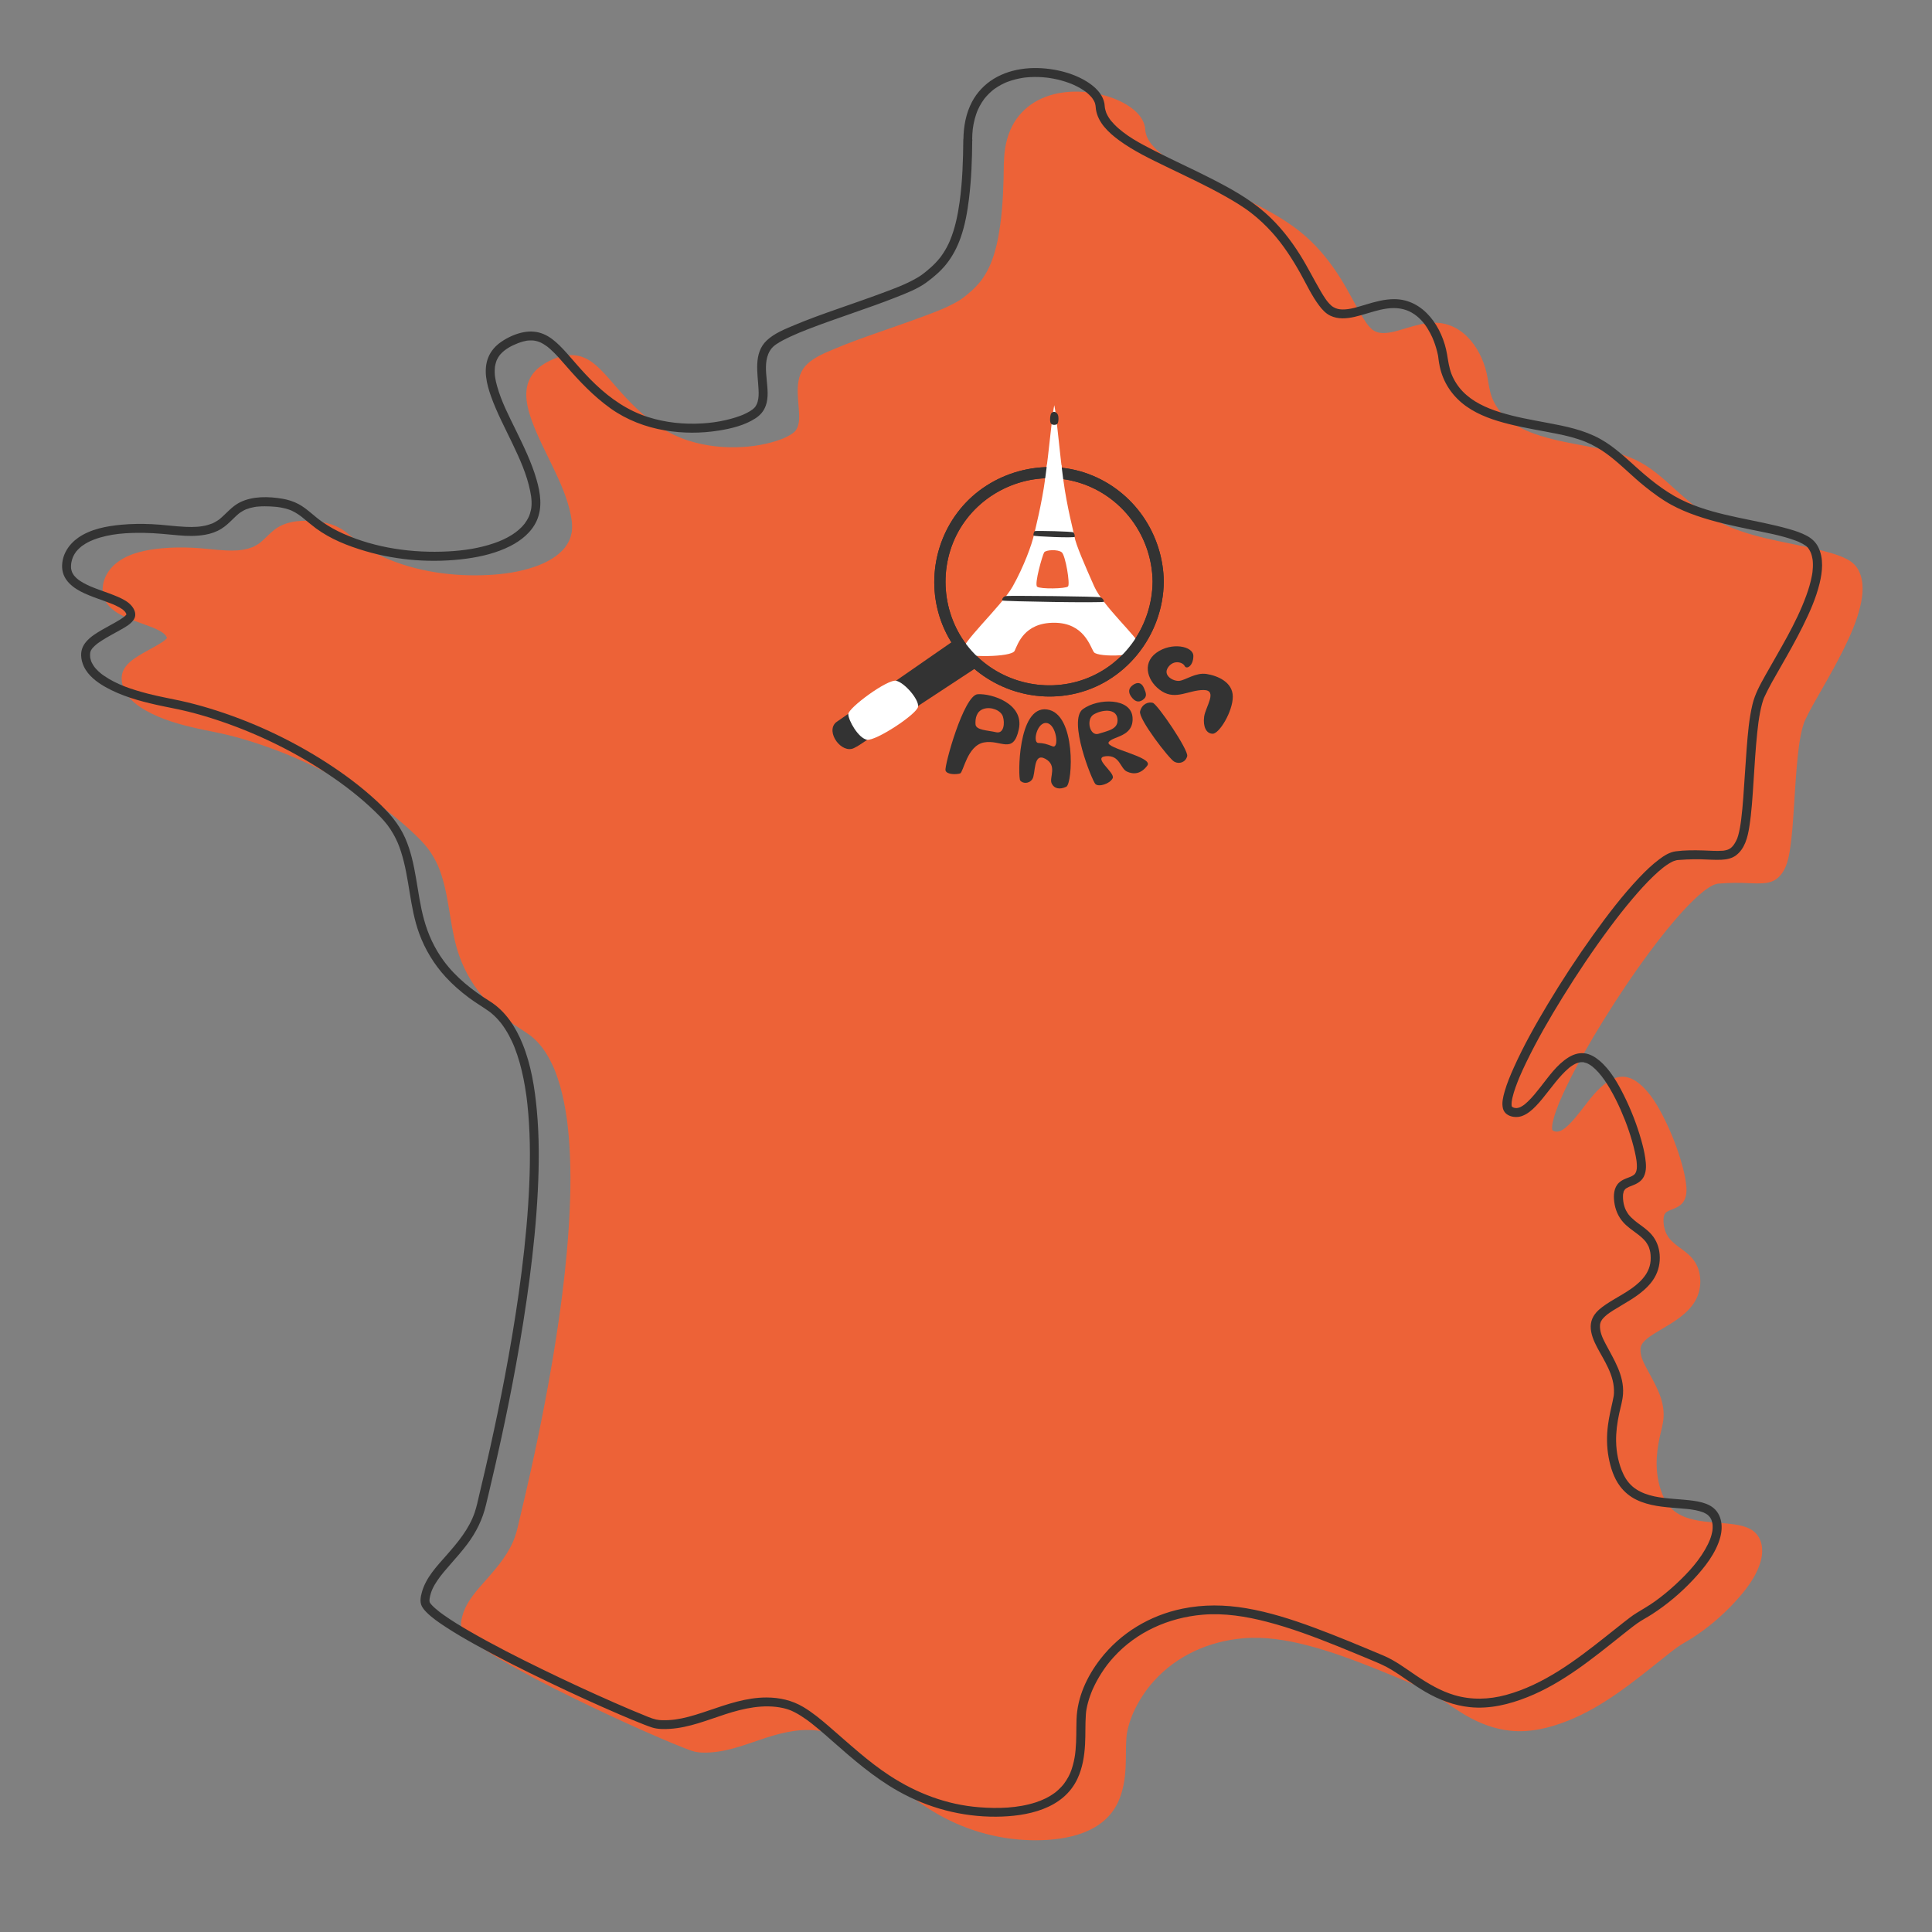 <?xml version="1.0" encoding="UTF-8"?> <svg xmlns="http://www.w3.org/2000/svg" viewBox="0 0 1080 1080"><rect x="0" y="0" width="1080" height="1080" fill="#808080" stroke="none"/><defs><style> .cls-1 { fill: #ed6237; } .cls-2 { fill: #fff; } .cls-3 { fill: #333; } </style></defs><g id="France"><g><g><path class="cls-1" d="M563.6,91.26c.43-54.64,72.83-39.14,74-18.73,1.18,20.41,45.67,32.02,78.79,52.73,33.13,20.71,39.05,54.61,50,61.6s27.99-8.65,43.74-2.44c15.75,6.21,18.97,27.8,18.97,27.8,3.27,34.21,39.5,35.62,68.01,41.79,28.51,6.16,31.7,20.16,56.88,36.71,25.18,16.54,69.32,16.24,80.61,26.41,16.14,17.59-21.49,68.75-28.27,85.25-6.78,16.51-4.87,69.2-10.6,81.28s-12.24,5.76-35.74,7.87c-23.5,2.11-106.58,134.33-93.59,142.5,12.99,8.16,25.28-29.95,40.84-29.56,15.56.39,32.44,45.77,32.92,60.06s-15.04,4.13-12.59,20.92c2.45,16.79,21.94,13.18,20.22,33.42-2.45,19.14-31.19,22.73-33.18,33.98s13.72,22.74,12.73,39.59c-.43,7.29-8.65,25.12.23,45.45,10.95,24.95,48.91,8.43,54.3,24.6,5.39,16.17-23.45,43.8-42.28,54.05-9.23,5.02-40.17,35.17-67.61,44.36-39.71,14.83-58.22-11.88-76.77-19.85-33.52-13.84-69.32-29.91-99.29-27.78-47.63,3.53-66.95,39.91-68.74,56.98-1.8,17.07,6.52,50.84-38.41,55.6-72.22,6.05-100.14-53.72-127.24-60.07-27.1-6.35-49.48,14.79-72.77,11.04-13.26-3.63-128.55-55.66-128.6-68.34.51-17.67,25.67-28.6,31.41-53.37,5.74-24.77,61.6-244.32,3.61-280.03-57.99-35.71-29-77.07-58.15-106.92s-78.64-54.17-119.14-61.84c-40.5-7.67-48.57-19.77-47.32-28.68s26.23-15.62,25.16-21.24c-2.12-11.09-36.65-10.22-35.93-26.95s23.33-23.86,60.34-19.69c37.01,4.16,23.95-16.42,51.27-16s17.42,13.71,55.98,25.09c38.56,11.39,97.96,5.37,94.71-26.92-3.25-32.29-42.95-71.48-16.3-86.56s28.62,11.99,59.42,34.01c30.8,22.03,74.73,11.8,81.47,2.82,6.74-8.98-3.4-25.17,5.42-36.01s72.62-26.37,87.27-37.39c14.65-11.03,23.77-22.89,24.2-77.53Z"></path><path class="cls-1" d="M566.1,91.26c.04-4.23.39-7.68,1.47-11.71.23-.86.49-1.7.77-2.54.13-.37.26-.74.4-1.1.08-.22.17-.43.25-.65.06-.14.11-.28.17-.43-.1.25-.1.24.02-.03.65-1.47,1.4-2.9,2.26-4.27.41-.66.85-1.29,1.31-1.92.05-.07.47-.62.11-.16.08-.11.17-.22.26-.32.28-.34.56-.69.86-1.02,1-1.13,2.08-2.19,3.24-3.17.25-.21.51-.42.77-.63-.46.36.45-.34.6-.44.59-.42,1.19-.82,1.81-1.21,1.28-.8,2.62-1.5,4-2.13.15-.07.3-.13.45-.2.37-.16-.56.22.04-.02.37-.15.73-.3,1.1-.43.68-.26,1.37-.49,2.06-.71,1.46-.46,2.94-.83,4.44-1.13.66-.13,1.31-.24,1.97-.35.2-.03.4-.06.6-.09-.65.09.02,0,.13-.02.4-.05.8-.09,1.2-.13,1.5-.15,3.01-.23,4.53-.24s3.02.03,4.52.14c.73.05,1.46.12,2.19.2.33.04.66.08.99.12.67.08-.55-.08.12.02.2.03.39.06.59.09,2.87.43,5.7,1.07,8.47,1.94,1.34.42,2.67.89,3.98,1.42.11.04.22.09.33.14.57.23-.5-.22.06.03.27.12.54.24.8.36.63.29,1.25.59,1.86.9,1.1.56,2.17,1.18,3.2,1.85.46.3.91.61,1.35.93.12.09.24.18.37.27.44.32-.45-.36-.03-.02.23.19.46.37.69.56.78.67,1.53,1.38,2.21,2.15.18.2.33.41.51.61.16.18-.33-.48.08.11.29.41.57.82.82,1.26.22.38.39.79.6,1.18-.25-.49-.12-.32,0,.06.07.22.15.44.21.66.12.4.17.81.26,1.22-.2-.87-.03-.25-.02,0,.04.61.11,1.21.19,1.81,1.08,7.5,7.1,13.1,12.9,17.36,8.18,6.01,17.5,10.45,26.61,14.86,10.76,5.21,21.62,10.24,32.06,16.08,5.23,2.92,10.42,5.99,15.17,9.66,4.25,3.28,8.17,6.99,11.76,10.97,6.23,6.93,11.28,14.77,15.82,22.88,3.36,6,6.29,12.42,10.44,17.93,1.71,2.27,3.68,4.46,6.29,5.7,4.32,2.06,9.09,1.66,13.63.63,9.47-2.15,19.4-7.26,29.16-3.62,3.96,1.48,7.29,4.33,9.89,7.72,1.03,1.35,2.26,3.33,3.16,5.05.4.77.78,1.54,1.14,2.33.4.89.55,1.24.95,2.32.92,2.45,1.67,4.98,2.2,7.55.08.4.17.81.22,1.21-.13-.87,0,.25.02.36.05.45.11.89.17,1.33.07.55.15,1.09.25,1.63.21,1.25.48,2.49.8,3.71,2.26,8.46,7.41,15.52,14.54,20.54s15.45,7.74,23.71,9.82c8.84,2.22,17.86,3.62,26.79,5.42,5.39,1.08,10.72,2.37,15.83,4.43,4.3,1.74,8.34,4.09,12.08,6.82,7.49,5.47,14.16,12.58,21.54,18.44,4.57,3.63,9.33,7.16,14.46,9.97,4.52,2.48,9.32,4.47,14.19,6.16,9.84,3.42,20.05,5.6,30.23,7.71,8.35,1.73,16.94,3.18,24.96,6.14.42.16.85.32,1.27.49-.01,0,.65.27.31.12s.3.13.29.13c.74.33,1.46.68,2.17,1.07.59.33,1.17.68,1.72,1.06.09.07.19.14.28.2.49.34-.42-.35.03.02.27.23.52.44.75.71.12.14.24.29.36.43-.4-.5,0,0,.06.09.17.26.35.51.51.77s.31.53.46.8c.11.2.61,1.34.38.75.53,1.32.87,2.69,1.09,4.09-.1-.66.05.46.06.64.03.38.06.76.07,1.14.04.86.03,1.72-.01,2.58-.04.75-.1,1.5-.18,2.24-.03.23-.05.46-.08.69.08-.56-.03.21-.04.26-.08.47-.15.94-.24,1.41-.71,3.84-1.86,7.6-3.2,11.26-5.67,15.56-14.81,30.1-22.96,44.68-2.88,5.14-5.7,10.28-7.07,16.05-1.91,8.03-2.58,16.39-3.23,24.61-.72,9.18-1.2,18.39-1.9,27.57-.31,4.05-.66,8.11-1.17,12.14-.03.24-.06.48-.09.72-.1.78.07-.5-.04.27-.05.38-.11.76-.16,1.14-.13.86-.27,1.71-.43,2.57-.25,1.35-.53,2.7-.9,4.02-.16.55-.32,1.1-.52,1.64-.08.22-.17.44-.25.66.31-.84-.18.35-.28.56-.35.7-.73,1.39-1.16,2.05-.1.16-.79,1.11-.41.62-.23.29-.46.56-.71.83-.2.21-.41.4-.62.6-.12.11-.25.22-.38.32.53-.44.11-.08-.02,0-.23.14-.44.29-.68.42-.22.12-1.06.48-.4.23-.56.22-1.13.39-1.71.52-.31.07-.62.12-.93.17-.38.06.65-.06.04,0-.25.02-.49.05-.74.07-3.59.28-7.24-.07-10.83-.16-5.1-.14-10.34-.18-15.4.5-3.38.45-6.45,2.4-9.12,4.41-4.05,3.03-7.7,6.54-11.17,10.2-9.41,9.92-17.75,20.88-25.72,31.98-9.07,12.63-17.59,25.66-25.58,38.99-6.84,11.43-13.42,23.1-18.87,35.26-1.97,4.4-3.86,8.88-5.18,13.52-.83,2.94-1.68,6.35-.91,9.39,1.13,4.45,6.83,5.6,10.66,4.21,3.05-1.11,5.59-3.31,7.81-5.62,2.58-2.68,4.86-5.63,7.15-8.55s4.77-6.14,7.42-8.98c1.19-1.28,2.43-2.51,3.77-3.63.17-.14.35-.29.52-.43.57-.46-.39.28.19-.15.29-.21.58-.42.88-.62.68-.46,1.4-.88,2.14-1.24.15-.07.3-.14.45-.21.36-.17-.56.2.04-.01.33-.12.66-.24,1-.34s.67-.17,1.01-.24c.13-.03.76-.09.08-.02.19-.02.37-.04.56-.05.36-.02.71-.01,1.07,0,.11,0,.21.03.32.03.55,0-.54-.17-.02,0,.64.21,1.3.32,1.94.56-.6-.23.17.08.37.18.27.14.54.28.81.44.33.19.65.4.97.61.14.1,1.06.78.62.43,1.3,1.02,2.48,2.18,3.58,3.41,2.45,2.73,4.49,5.78,6.49,9.19,2.25,3.82,4.22,7.81,6.01,11.86,3.25,7.36,6.07,15.37,7.88,23.37.34,1.51.65,3.04.88,4.58.03.19.05.37.08.56-.09-.69-.01-.08,0,.06.03.29.06.57.09.86.07.77.11,1.54.1,2.31,0,.45-.03.9-.08,1.35.04-.38-.13.65-.18.84s-.44,1.22-.18.66c-.15.34-.34.64-.53.96-.3.5.36-.39-.02.04-.11.12-.22.25-.34.37-.14.14-.82.68-.23.25-.53.38-1.09.68-1.67.97-.1.05-.2.09-.3.13-.52.24.53-.21,0,0-.25.1-.51.2-.76.3-.61.23-1.22.46-1.83.71-1.43.59-2.76,1.26-3.89,2.33-2.91,2.74-3.12,7.04-2.64,10.75.55,4.29,2.14,8.13,5.03,11.38,2.32,2.6,5.26,4.54,8.02,6.62.18.13.35.27.53.4-.36-.28-.05-.04.01.01.34.27.68.55,1.02.83.64.54,1.26,1.11,1.84,1.71.28.29.55.58.81.89.12.14.24.28.35.42.27.33-.33-.47.08.11.53.75.99,1.52,1.4,2.34.29.57.09.11.31.73.17.48.32.95.45,1.44.28,1.05.38,1.71.45,2.63.18,2.28.08,4.34-.55,6.51-1,3.45-3.06,6.29-5.79,8.88s-5.73,4.54-9.11,6.6c-3.13,1.9-6.36,3.67-9.4,5.72-2.66,1.79-5.37,3.85-7.03,6.66-4.37,7.39,1.34,16.27,4.92,22.69,2.34,4.2,4.6,8.47,5.76,13.16.59,2.38.84,4.8.73,7.25-.02.38-.05.75-.09,1.13s.1-.64,0-.02c-.03.2-.06.39-.09.59-.15.89-.34,1.76-.53,2.64-1,4.49-2.05,8.94-2.64,13.5-.78,6-.72,12.04.38,18,1.03,5.57,2.9,11.5,6.34,16.08,2.44,3.24,5.58,5.85,9.24,7.61,7.15,3.45,15.18,4.06,22.97,4.67,1.77.14,3.55.28,5.32.46.42.04.85.09,1.27.14.19.02.38.05.57.07.07,0,.82.11.23.03.86.12,1.73.26,2.58.43,1.44.28,2.85.67,4.23,1.17.65.24-.17-.11.42.18.32.16.64.31.96.49.25.14.5.29.75.45.14.09.28.2.42.29.45.31-.34-.3.03.03.47.41.9.84,1.3,1.32-.46-.55.19.3.29.47.18.3.34.61.49.93.26.53-.13-.37,0-.01.05.15.11.29.16.44.14.4.25.82.34,1.23.04.18.2,1.18.13.61.05.44.08.87.1,1.31.02.83-.02,1.67-.12,2.49.06-.47-.09.54-.13.74-.11.56-.24,1.12-.39,1.67-.53,1.97-1.12,3.41-1.94,5.1-4.24,8.67-11.04,16.05-18.06,22.54-3.65,3.38-7.49,6.56-11.53,9.46-3.33,2.39-6.83,4.39-10.31,6.52-2.55,1.56-4.91,3.45-7.27,5.29-3.37,2.62-6.68,5.31-10.03,7.96-16.81,13.33-34.71,26.9-55.74,32.61-9.51,2.58-19.33,2.88-28.7.13-7.73-2.26-14.71-6.39-21.51-10.96-5.95-3.99-11.76-8.45-18.41-11.23-12.82-5.36-25.64-10.77-38.68-15.59-12.35-4.56-24.99-8.63-37.99-10.83-11.89-2.01-23.79-2.18-35.63.26-18.16,3.73-34.6,13.58-45.94,28.3-7.44,9.66-12.8,21.21-13.21,33.53-.19,5.76,0,11.53-.55,17.28-.07.72-.15,1.44-.24,2.16s.08-.54-.02.16c-.03.21-.06.41-.09.62-.06.41-.13.82-.2,1.23-.27,1.51-.6,3-1.02,4.47-.93,3.29-1.77,5.32-3.63,8.26-.43.67-.88,1.33-1.36,1.96.29-.38-.32.39-.43.53-.33.4-.68.79-1.04,1.18-.52.56-1.07,1.1-1.63,1.61-.35.32-.7.63-1.07.93-.15.13-.31.25-.46.38-.42.34-.02.03-.36.28-3.32,2.45-6.89,4.15-10.68,5.38-10.15,3.29-21.21,3.56-31.77,2.73-18.01-1.42-34.77-7.81-49.81-17.6-12.31-8.02-22.9-18-34.17-27.7-4.48-3.86-9.09-7.69-14.19-10.72-6.29-3.74-13.2-5.31-20.53-5.33-11.23-.03-21.9,3.73-32.39,7.29-4.95,1.68-9.92,3.33-15.05,4.39-2.38.49-4.79.84-7.22.96-2.3.11-4.81.18-7.07-.31-2.95-.65-5.87-2.06-8.66-3.19-1.06-.43-2.12-.86-3.18-1.3-.57-.24-1.15-.48-1.72-.72-.33-.14-.65-.27-.98-.41-.12-.05-.44-.19.1.04-.22-.09-.45-.19-.67-.28-2.75-1.17-5.5-2.35-8.24-3.56-13.66-5.99-27.19-12.27-40.6-18.8s-27.28-13.55-40.45-21.18c-4.95-2.87-9.87-5.84-14.53-9.16-.47-.33-.93-.67-1.39-1.01-.2-.15-.4-.3-.6-.45-.12-.09-.23-.18-.35-.27-.35-.27.48.38-.06-.05-.75-.6-1.5-1.2-2.22-1.84-.63-.56-1.25-1.14-1.82-1.76-.22-.23-.42-.47-.63-.71-.42-.49.04.07.01.03-.08-.14-.19-.26-.28-.4-.15-.22-.28-.46-.41-.69-.02-.03-.16-.29-.14-.3.33-.31.22.8.16.36,0-.02-.04-.16-.06-.17-.06-.03-.06-.27-.09-.33-.13-.25-.04.59.05.35s.01-.64.03-.9c.01-.16.03-.33.04-.49.02-.16.03-.33.05-.49-.04.26-.03.24.01-.06.63-3.83,2.07-6.65,4.27-9.92s4.98-6.43,7.8-9.64c3.09-3.51,6.17-7.03,8.98-10.77,4.99-6.63,8.53-13.85,10.44-21.93.67-2.83,1.35-5.66,2.02-8.49,2.29-9.64,4.5-19.29,6.59-28.97,2.96-13.63,5.71-27.3,8.2-41.02,2.89-15.88,5.44-31.82,7.54-47.82s3.79-32.64,4.61-49.05c.76-15.1.85-30.3-.55-45.37-1.16-12.5-3.2-25.21-7.94-36.91-3.84-9.48-9.52-18.36-18.34-23.88-9.73-6.08-18.94-13.3-25.79-22.61-5.22-7.11-8.71-14.78-11.02-23.19-4.12-15.01-4.16-31.02-10.48-45.42-3.6-8.19-9.37-14.64-15.87-20.66-8.61-7.97-18.06-15.04-27.92-21.4-20.3-13.1-42.59-23.46-65.71-30.48-5.33-1.62-10.72-3.05-16.16-4.24-6.13-1.34-12.29-2.41-18.36-4-8.58-2.25-17.13-4.96-24.45-10.03-.28-.2-.56-.4-.84-.6-.16-.12-.32-.24-.48-.36.48.37-.03-.03-.11-.09-.52-.43-1.04-.87-1.54-1.33-.46-.43-.9-.87-1.32-1.33-.18-.2-.36-.4-.53-.6-.1-.12-.2-.24-.3-.36-.45-.53.17.25-.08-.1-.6-.84-1.15-1.7-1.6-2.63-.06-.12-.1-.24-.16-.35-.22-.42.19.49.08.19-.08-.22-.17-.43-.24-.64-.16-.45-.29-.92-.39-1.39-.04-.19-.08-.38-.11-.57-.13-.68,0,.18,0-.01,0-.44-.08-.89-.08-1.33,0-.4.03-.79.06-1.19.05-.76-.14.45,0-.04.09-.34.16-.68.27-1.01.19-.57-.26.48.03-.07.09-.16.17-.33.26-.49.16-.28.34-.54.53-.81.38-.54-.34.38.11-.13.14-.16.27-.32.41-.47.3-.32.61-.63.93-.93,1.3-1.21,2.3-1.91,3.98-2.99,3.33-2.15,6.87-3.95,10.32-5.91,2.67-1.52,5.86-3.19,7.57-5.85s.46-5.69-1.44-7.84-4.71-3.6-7.35-4.76c-3.34-1.46-6.8-2.63-10.22-3.88-1.67-.61-3.34-1.23-4.98-1.92.35.15-.53-.23-.71-.31-.43-.19-.85-.39-1.28-.59-.75-.36-1.5-.74-2.23-1.15s-1.39-.81-2.05-1.26c-.18-.12-.35-.24-.52-.37-.06-.05-.62-.47-.16-.11-.32-.25-.64-.51-.94-.79-.54-.49-1.04-1.01-1.5-1.56-.08-.09-.28-.38.03.05-.11-.15-.23-.31-.33-.47-.21-.32-.41-.64-.59-.98-.09-.17-.17-.34-.25-.51-.28-.58.17.5-.04-.11-.1-.3-.21-.61-.29-.92s-.15-.64-.21-.96c-.12-.66.03.54-.01-.14-.02-.28-.04-.55-.04-.83,0-.35,0-.7.03-1.05.01-.2.03-.4.05-.61,0-.02.08-.68.03-.27s.04-.24.04-.26c.04-.19.07-.39.11-.58.08-.38.17-.76.28-1.14.1-.34.2-.68.32-1.01.05-.15.11-.3.17-.45.23-.61-.23.48.04-.11.32-.7.67-1.37,1.09-2.02.17-.27.36-.53.54-.8.4-.58-.14.12.33-.42.52-.61,1.06-1.2,1.65-1.74.25-.23.51-.46.77-.68.16-.14.32-.27.49-.4-.45.36.11-.08.17-.13.66-.47,1.33-.92,2.03-1.34,1.63-.97,3.18-1.68,4.63-2.23,8.97-3.39,18.78-3.92,28.28-3.76,6.35.11,12.62.78,18.93,1.36,4.98.46,10.03.54,14.97-.32,3.18-.55,6.32-1.62,9.07-3.34,2.19-1.36,4.1-3.11,5.93-4.91.8-.8,1.6-1.6,2.44-2.36.42-.39.86-.76,1.3-1.13.12-.1.25-.2.37-.3-.51.4-.19.14-.06.05.29-.2.57-.41.87-.61.52-.35,1.06-.67,1.61-.96.26-.14.53-.27.8-.4.17-.08.33-.15.5-.23-.59.27,0,0,.1-.04,1.53-.58,3.11-1.01,4.72-1.28.77-.13,1.06-.17,2.11-.25,1.15-.1,2.31-.14,3.47-.14,2.27,0,4.55.1,6.81.34.89.1,1.19.13,2.23.32.89.16,1.78.35,2.65.58.72.19,1.44.41,2.15.66.3.11.6.22.9.34.6.23-.49-.22.09.04.17.07.34.15.5.23,1.22.57,2.38,1.24,3.5,1.99.52.35,1.03.72,1.53,1.1.53.4-.22-.19.31.24.27.22.55.44.82.66,2.4,1.95,4.74,3.96,7.22,5.8,8.2,6.05,17.84,9.84,27.54,12.71,18.17,5.36,37.97,6.78,56.73,4.24,8.38-1.14,16.77-3.17,24.35-7.01,6.13-3.11,11.93-7.76,14.8-14.16,3.33-7.42,2.08-15.49-.1-23.07-2.74-9.53-7.15-18.52-11.48-27.41-3.97-8.14-8.16-16.11-10.57-24.82-1.01-3.66-1.56-6.45-1.23-10.24.01-.14.03-.29.04-.43.07-.72-.09.52.02-.19.06-.35.12-.7.2-1.05.18-.82.43-1.63.73-2.42.25-.65-.22.46.08-.18.06-.13.12-.25.18-.38.19-.38.39-.75.61-1.12.55-.91.7-1.1,1.21-1.69,2.51-2.87,6.14-4.85,9.91-6.29.97-.37,1.97-.7,2.98-.96.47-.12.93-.23,1.41-.32.21-.04.41-.08.62-.11.31-.05.33-.05.07-.01.16-.02.32-.04.48-.05.81-.06,1.62-.1,2.43-.05.18,0,1.32.13.77.05.43.06.86.14,1.28.24.77.18,1.52.42,2.25.72-.48-.19.42.2.59.28.46.23.91.47,1.35.74.65.39,1.28.82,1.89,1.26.03.02.64.48.24.18.19.15.37.3.56.45.38.31.75.63,1.11.95,3.14,2.8,5.89,6.03,8.65,9.2,7.64,8.79,15.55,17.16,25.08,23.96,8.96,6.39,19.51,10.41,30.33,12.24,9.95,1.68,20.1,1.69,30.06.11,6.96-1.1,14.46-2.92,20.45-6.79,2.8-1.81,4.79-4.08,5.9-7.27,1.58-4.53.91-9.59.48-14.26s-.99-9.98.9-14.54c.61-1.47,1.5-2.89,2.67-3.99.15-.15.31-.29.47-.42.1-.08.73-.59.38-.32s.34-.25.45-.33c.25-.18.51-.36.77-.53,2.42-1.6,5.03-2.89,7.65-4.11,3.45-1.6,6.29-2.75,9.98-4.18,8.25-3.2,16.61-6.08,24.96-9s16.18-5.64,24.14-8.8c5.76-2.29,11.94-4.61,16.98-8.32,3.95-2.91,7.73-6.11,10.83-9.93,3.65-4.5,6.3-9.6,8.23-15.06,2.48-7.03,3.76-14.43,4.67-21.81,1.35-10.93,1.73-21.97,1.82-32.98.03-3.22-4.97-3.22-5,0-.1,11.58-.48,23.48-2.06,34.82-1.03,7.39-2.55,14.83-5.45,21.74.23-.56-.22.51-.3.67-.13.29-.27.59-.4.88-.32.68-.66,1.34-1.01,2.01-.61,1.14-1.27,2.26-1.98,3.34-.34.52-.69,1.03-1.05,1.53-.19.27-.39.53-.59.8-.08.11-.29.37.09-.12-.13.17-.27.34-.4.51-.74.91-1.51,1.8-2.32,2.65-1.63,1.71-3.39,3.29-5.22,4.77-.45.37-.91.73-1.37,1.09s.45-.35,0,0c-.13.1-.26.2-.38.29-.25.19-.49.38-.74.56-.95.69-1.95,1.31-2.97,1.89-6.26,3.57-12.25,5.74-19,8.26-8.39,3.13-16.87,6.02-25.32,9-7.97,2.8-15.95,5.63-23.74,8.91-5.35,2.25-11.36,4.59-15.65,8.64-7.61,7.17-5.02,18.39-4.59,27.56.11,2.33.1,4.5-.49,6.61-.29,1.06-.53,1.62-1.11,2.54-.1.16-.22.32-.32.48-.48.75.36-.29,0,0-.18.15-.33.38-.5.55-.19.19-.39.37-.59.55-.12.11-.81.63-.17.16-.52.39-1.05.75-1.6,1.09-1.2.73-2.45,1.35-3.73,1.92-.07.03-.72.3-.19.08-.2.08-.4.17-.61.25-.35.14-.7.27-1.05.4-.89.33-1.79.64-2.69.92-1.82.57-3.67,1.06-5.53,1.48-4.39.98-8.44,1.53-12.91,1.8-10.21.62-20.53-.44-30.29-3.54-11.26-3.58-20.86-10.2-29.37-18.29-3.94-3.74-7.6-7.76-11.16-11.85-2.9-3.32-5.73-6.72-8.87-9.81-2.59-2.54-5.47-4.92-8.83-6.37-3.6-1.55-7.39-1.85-11.23-1.14-4.42.81-8.95,2.88-12.64,5.42-3.18,2.19-5.72,5.04-7.19,8.63-2.88,7.02-.9,15.11,1.55,21.94,3.22,9,7.74,17.49,11.85,26.09s8.13,17.4,10.01,26.78c.42,2.09.68,3.7.76,5.8.03.83.02,1.66-.04,2.49-.03.37-.06.73-.11,1.1.07-.61-.02.11-.03.2-.04.25-.09.49-.13.74-.15.73-.33,1.45-.55,2.15-.13.4-.27.79-.41,1.18-.05.13-.1.26-.15.39.23-.56-.12.26-.17.35-.61,1.31-1.65,2.97-2.32,3.83-1.87,2.41-4.43,4.54-7.03,6.18-3.32,2.09-6.43,3.46-9.94,4.67-8.4,2.89-17.03,4.15-25.79,4.61-19.79,1.03-40.47-1.82-58.67-9.95-3.93-1.76-7.72-3.82-11.26-6.28-.65-.45-1.29-.92-1.93-1.4-.17-.13-.34-.26-.52-.39.45.35-.1-.08-.16-.13-.32-.25-.64-.51-.96-.76-1.11-.89-2.19-1.81-3.29-2.72-2.12-1.75-4.3-3.49-6.73-4.79-2.82-1.51-5.9-2.49-9.05-3.02-7.68-1.3-16.53-1.55-23.68,1.96-4.52,2.22-7.61,6.23-11.4,9.39-.12.1-.45.34.06-.04-.13.1-.26.2-.4.3-.23.16-.46.33-.69.48-.58.39-1.19.75-1.81,1.08-.27.14-.55.28-.83.42-.17.08-.35.16-.52.24-.6.27.5-.19-.13.05-.75.29-1.51.55-2.29.77-4.03,1.14-8.02,1.26-12.43,1.07-6.35-.27-12.64-1.24-18.99-1.51-5.62-.25-11.27-.21-16.88.31-8.27.77-17.22,2.4-24.17,7.25-5.44,3.8-9.28,9.79-9.01,16.61.29,7.33,6.44,11.77,12.56,14.54,3.43,1.55,6.98,2.8,10.52,4.07,1.64.59,3.28,1.19,4.9,1.84.21.08.41.17.62.25-.43-.18-.08-.03,0,0,.39.17.78.34,1.17.52.7.33,1.4.67,2.07,1.05.57.32,1.13.66,1.67,1.03.15.1.29.2.43.31-.54-.39-.07-.06.03.03.25.22.5.43.73.66.19.19.36.38.53.58.37.4-.31-.47-.02-.03.08.12.17.24.25.37.13.21.22.44.35.64.27.41-.13-.54-.03-.06.03.16.1.33.15.48.25.76.04-.43.02.11,0,.18.16-.62-.03-.02-.13.4.36-.47.06-.17-.07.07-.15.24-.2.33-.18.33.12-.14.15-.18-.13.15-.25.3-.39.44-.18.2-.38.38-.58.56-.13.12-.99.79-.47.4-.64.47-1.29.91-1.96,1.34-3.25,2.04-6.69,3.75-10.01,5.68s-6.65,3.94-9.1,6.81c-1.89,2.21-2.86,4.71-2.79,7.62.05,2.17.6,4.23,1.52,6.19,2.37,5.1,7.26,8.77,12.03,11.47,8.81,4.98,18.85,7.79,28.67,9.99,5.85,1.31,11.75,2.31,17.56,3.76s11.08,3.01,16.53,4.82c22.89,7.61,44.89,18.47,64.74,32.2,9.33,6.45,18.2,13.62,26.13,21.74,2.92,2.99,5.15,5.87,7.24,9.51,1.98,3.45,3.19,6.33,4.39,10.07,4.8,14.94,4.76,30.97,10.19,45.77,3.29,8.97,8.26,17.13,14.71,24.19,3.97,4.34,8.42,8.2,13.13,11.72,3.77,2.82,7.87,5.15,11.67,7.92.13.1.44.35-.09-.07.12.09.24.19.36.28.2.16.39.32.58.48.47.39.92.79,1.37,1.21.85.79,1.66,1.61,2.43,2.48.37.41.72.83,1.07,1.25.2.24.4.49.6.74.07.08.13.17.2.25-.46-.59,0,0,.09.13.73.98,1.42,1.99,2.08,3.02,1.39,2.19,2.62,4.49,3.71,6.85.25.54.49,1.09.73,1.63.05.11.29.69.03.07.07.17.14.34.21.5.14.34.28.68.41,1.02.53,1.34,1.02,2.69,1.47,4.05,1.95,5.81,3.32,11.81,4.34,17.85.27,1.59.52,3.19.74,4.79.03.22.06.44.09.67-.07-.51,0-.01.01.12.05.41.11.82.16,1.23.11.91.22,1.81.32,2.72.39,3.51.68,7.04.9,10.57.96,15.47.55,31.02-.48,46.48-.55,8.22-1.29,16.43-2.18,24.62s-1.92,16.35-3.05,24.28c-2.22,15.68-4.87,31.29-7.82,46.84-2.49,13.1-5.19,26.15-8.08,39.16-1.95,8.77-3.98,17.52-6.07,26.25-.83,3.47-1.53,7.02-2.69,10.4-3.12,9.07-9.32,16.51-15.56,23.61-5.42,6.16-11.65,12.62-13.89,20.75-.69,2.49-1.3,5.36-.13,7.79.62,1.3,1.62,2.44,2.63,3.47,3.14,3.19,6.97,5.77,10.7,8.22,5.26,3.46,10.72,6.63,16.22,9.7,13.6,7.59,27.56,14.55,41.61,21.28,13,6.23,26.1,12.25,39.35,17.94,4.6,1.97,9.21,3.93,13.87,5.73,1.39.54,2.8,1.07,4.22,1.54,3.22,1.06,6.91,1.03,10.26.81,10.71-.69,20.75-4.88,30.85-8.15s21.49-5.9,32.46-3.43c1.17.26,2.31.6,3.43,1.02.27.1.53.21.8.31.15.06.52.23-.09-.04.15.06.29.13.44.19.59.27,1.18.55,1.75.84,2.34,1.2,4.56,2.64,6.7,4.17.51.37,1.02.74,1.52,1.12.31.23.62.47.92.7.5.39-.28-.22.04.03.18.14.36.28.54.43,1.23.97,2.43,1.95,3.63,2.96,2.52,2.11,4.98,4.28,7.44,6.45,11.65,10.29,23.43,20.53,37.03,28.2,16.75,9.45,35.53,14.43,54.78,14.31,17.15-.11,37.54-4.16,45.51-21.33,2.78-5.98,3.83-12.5,4.2-19.04.32-5.58.04-11.18.45-16.75.04-.54.09-1.08.15-1.61.01-.12.03-.24.04-.36.05-.54-.1.62,0,.07.05-.3.09-.61.14-.91.22-1.26.5-2.51.83-3.74.35-1.32.76-2.62,1.22-3.9.24-.69.5-1.37.77-2.04.13-.32.26-.63.39-.95-.23.56.04-.09.07-.17.11-.26.23-.51.34-.77,1.4-3.1,3.04-6.08,4.88-8.94,2.14-3.31,4.05-5.81,6.67-8.7,12.74-14.11,30.71-22.12,49.69-23.76,12.15-1.05,24.32.92,36.05,3.96,13.23,3.43,26.07,8.24,38.75,13.33,6.51,2.61,12.97,5.31,19.45,8,3.93,1.63,7.73,3.22,11.37,5.44,6.46,3.93,12.45,8.59,18.99,12.38,7.7,4.47,16.02,7.65,24.92,8.56,11.05,1.14,21.99-1.57,32.19-5.63,19.82-7.9,36.69-21.83,53.21-34.98,1.5-1.19,3-2.38,4.51-3.56.62-.48-.37.28.24-.18.18-.14.36-.28.54-.42.29-.22.58-.44.87-.66.64-.48,1.28-.95,1.92-1.41,2.63-1.87,5.52-3.32,8.23-5.07,8.52-5.5,16.41-12.17,23.3-19.59,6.21-6.68,12.48-14.53,14.91-23.49,1.79-6.61.67-14.18-5.81-17.71-2.77-1.51-5.91-2.21-9.01-2.65-3.71-.53-7.45-.77-11.19-1.08-7.22-.59-14.85-1.38-20.99-5.38-3.01-1.96-5.41-4.76-7.1-8.29-2.73-5.7-4.01-12.19-4.13-18.48-.1-5.25.62-10.43,1.72-15.55.78-3.62,1.91-7.26,2.15-10.97.67-10.48-5.15-19.25-9.81-28.12-1.79-3.41-3.34-6.83-3.05-10.5.04-.5.02-.18,0-.06.03-.19.06-.38.1-.56.07-.3.17-.57.25-.87.04-.16.23-.52-.04.06.07-.15.14-.3.22-.45.16-.3.33-.59.52-.88.1-.15.2-.29.3-.43-.38.54-.03.04.05-.06.2-.23.4-.46.61-.69.54-.57,1.12-1.1,1.73-1.6.11-.09.21-.17.32-.26.54-.44-.41.3.16-.13.32-.24.64-.47.96-.7.71-.5,1.44-.98,2.18-1.45,1.59-1.01,3.21-1.96,4.83-2.92,3.38-1.99,6.75-4,9.87-6.39s6.26-5.36,8.36-8.93c2.31-3.91,3.28-8.39,2.92-12.91-.33-4.2-1.77-8-4.51-11.21-2.24-2.62-5.15-4.55-7.89-6.6-.13-.1-.94-.71-.55-.42-.32-.25-.64-.5-.95-.76-.66-.54-1.3-1.11-1.91-1.71s-1.15-1.19-1.66-1.85c.26.33-.32-.45-.42-.61-.31-.46-.59-.94-.85-1.43-.77-1.45-1.33-3.26-1.6-5.24-.14-1.03-.2-2.09-.16-3.14,0-.16.12-1.31.05-.84.08-.5.21-.98.35-1.47.2-.67-.15.12.2-.44.09-.14.58-.87.37-.61s.37-.35.47-.47.56-.44-.01-.02c.13-.09.25-.19.39-.27.51-.31,1.02-.57,1.55-.83s-.54.21,0,0c.1-.04.2-.08.3-.12.36-.14.71-.27,1.07-.41,2.8-1.06,5.51-2.38,6.91-5.2,1.61-3.26,1.29-6.99.78-10.47s-1.32-6.73-2.25-10.02c-2.41-8.5-5.65-16.83-9.59-24.75-3.47-6.97-7.64-14.4-13.67-19.51-2.47-2.09-5.27-3.79-8.53-4.17s-6.33.71-8.99,2.38c-6.38,4-10.88,10.57-15.45,16.38-2.24,2.84-4.5,5.71-7.12,8.21-.55.53-1.13,1.04-1.72,1.52-.1.08-.21.17-.31.25.48-.37-.04.02-.12.08-.31.21-.62.43-.93.63s-.62.37-.93.53c-.17.09-1.03.43-.34.17-.28.1-.57.21-.86.29-.24.07-1.31.19-.5.14-.26.02-.52.05-.78.05s-1.16-.21-.43,0c-.26-.07-.52-.11-.78-.18-.16-.05-.31-.11-.47-.16-.54-.18.48.26-.03-.02-.25-.13-.56-.38-.83-.46-.37-.11.58.47.27.21-.07-.06-.13-.12-.19-.19-.35-.39.26.57.16.21-.02-.07-.1-.16-.14-.22-.29-.51.19.2.09.25,0,0-.18-.56-.2-.62-.03-.12-.04-.26-.08-.38-.13-.46.04.75.04.26,0-.3-.04-.59-.04-.89,0-.64.08-1.27.14-1.9-.09,1.06.04-.21.1-.52.08-.43.17-.85.27-1.27.43-1.89,1.02-3.74,1.66-5.57.37-1.06.76-2.1,1.17-3.14.22-.56.44-1.11.67-1.67.12-.29.24-.57.35-.86.05-.13.11-.26.17-.39-.28.67.03-.07.09-.2,1.11-2.58,2.28-5.14,3.51-7.67,6.11-12.66,13.17-24.87,20.56-36.81,8.15-13.18,16.8-26.08,26.05-38.52,4.16-5.59,8.12-10.68,12.77-16.18,3.77-4.45,7.67-8.81,11.89-12.84,1.69-1.62,3.43-3.18,5.27-4.63.13-.11.82-.62.15-.12.22-.16.43-.33.65-.49.38-.28.77-.56,1.16-.83.75-.51,1.51-1,2.3-1.44.34-.19.69-.37,1.04-.54.15-.07.31-.14.46-.21.66-.31-.5.17.03-.01.64-.22,1.26-.43,1.93-.58.05-.01.35-.1.39-.07,0,0-.8.08-.36.05.32-.02.64-.06.95-.08,1.52-.12,3.03-.22,4.55-.29,2.7-.12,5.4-.14,8.1-.09,3.76.07,7.54.42,11.29.24,2.86-.14,5.76-.67,8.1-2.41,4.97-3.69,6.57-10.1,7.48-15.89,1.31-8.28,1.81-16.68,2.35-25.04.61-9.26,1.13-18.54,2.1-27.78.43-4.04.83-7.37,1.62-11.42.31-1.58.66-3.16,1.09-4.71.19-.68.39-1.36.62-2.03.11-.31.22-.62.33-.93.05-.13.11-.27.16-.4.26-.68-.15.31.04-.09,2.69-5.85,5.96-11.4,9.16-16.99,4.33-7.56,8.63-15.14,12.5-22.95s7.32-15.57,9.34-23.88c1.59-6.57,2.36-13.96-.75-20.22-1.4-2.81-3.56-4.81-6.29-6.3-3.13-1.7-6.58-2.84-9.99-3.81-18.89-5.38-38.83-6.95-56.99-14.85-10-4.36-18.7-11.05-26.83-18.24-6.96-6.17-13.63-12.8-21.85-17.33-9.16-5.05-19.33-7.06-29.5-8.97-8.92-1.67-17.9-3.23-26.57-5.95-7.67-2.41-15.22-5.84-20.79-11.64-2.62-2.73-4.85-6.18-6.21-9.69s-1.85-7.21-2.48-10.97c-2.5-14.92-12.95-30.89-29.58-30.89-5.33,0-10.54,1.44-15.6,2.95-4.42,1.31-8.95,2.92-13.44,2.82-1.77-.04-3.41-.41-4.96-1.34-.28-.17-.54-.36-.81-.54-.41-.28.37.31.11.09-.09-.08-.19-.15-.28-.23-.46-.41-.9-.82-1.32-1.27s-.81-.91-1.19-1.39c-.28-.34.03.04.07.09-.11-.14-.22-.28-.32-.43-.22-.3-.43-.59-.64-.9-.88-1.27-1.7-2.59-2.48-3.92-4.01-6.81-7.5-13.92-11.7-20.62-5.44-8.68-11.86-16.81-19.57-23.6-9.04-7.97-19.69-13.79-30.38-19.24s-21-10.06-31.36-15.37c-8.03-4.12-16.47-8.48-22.68-14.89-.62-.64-1.2-1.3-1.76-1.98-.1-.12-.2-.24-.29-.36.31.41-.14-.2-.16-.23-.26-.37-.52-.73-.76-1.11-.43-.67-.8-1.37-1.15-2.09-.04-.07-.32-.72-.09-.18-.08-.19-.16-.39-.23-.58-.14-.39-.27-.78-.38-1.18-.09-.33-.17-.67-.24-1-.04-.2-.08-.4-.11-.61-.12-.68.04.54-.02-.15s-.11-1.38-.22-2.07c-.17-1.06-.51-2.04-.94-3.02-1.81-4.12-5.55-7.22-9.31-9.51-4.74-2.88-10.13-4.79-15.54-5.95-11.95-2.55-25.46-1.86-36.1,4.65-5.08,3.11-9.31,7.54-12.11,12.81-3.45,6.51-4.76,13.88-4.83,21.19-.03,3.22,4.97,3.22,5,0Z"></path></g><path class="cls-3" d="M543.45,78.08c.04-4.23.39-7.68,1.47-11.71.23-.86.49-1.7.77-2.54.13-.37.26-.74.4-1.1.08-.22.17-.43.25-.65.06-.14.11-.28.17-.43-.1.25-.1.24.02-.03.65-1.47,1.4-2.9,2.26-4.27.41-.66.85-1.29,1.31-1.92.05-.07.47-.62.11-.16.08-.11.17-.22.26-.32.28-.34.56-.69.86-1.02,1-1.13,2.08-2.19,3.24-3.17.25-.21.51-.42.77-.63-.46.36.45-.34.6-.44.59-.42,1.19-.82,1.81-1.21,1.28-.8,2.62-1.5,4-2.13.15-.07.3-.13.45-.2.37-.16-.56.22.04-.02.37-.15.73-.3,1.1-.43.68-.26,1.37-.49,2.06-.71,1.46-.46,2.94-.83,4.44-1.13.66-.13,1.31-.24,1.97-.35.2-.03.4-.06.6-.09-.65.09.02,0,.13-.02.4-.05.8-.09,1.2-.13,1.5-.15,3.01-.23,4.53-.24s3.02.03,4.52.14c.73.05,1.46.12,2.19.2.33.04.66.08.99.12.67.08-.55-.08.12.02.2.03.39.06.59.09,2.87.43,5.7,1.07,8.47,1.94,1.34.42,2.67.89,3.98,1.42.11.04.22.09.33.14.57.23-.5-.22.06.03.27.12.54.24.8.36.63.29,1.25.59,1.86.9,1.1.56,2.17,1.18,3.2,1.85.46.3.91.61,1.35.93.12.09.24.18.37.27.44.32-.45-.36-.03-.02.23.19.46.37.69.56.78.67,1.53,1.38,2.21,2.15.18.2.33.41.51.61.16.18-.33-.48.08.11.29.41.57.82.82,1.26.22.38.39.79.6,1.18-.25-.49-.12-.32,0,.06.07.22.15.44.21.66.12.4.17.81.26,1.22-.2-.87-.03-.25-.02,0,.04.61.11,1.21.19,1.81,1.08,7.5,7.1,13.1,12.9,17.36,8.18,6.01,17.5,10.45,26.61,14.86,10.76,5.21,21.62,10.24,32.06,16.08,5.23,2.92,10.42,5.99,15.17,9.66,4.25,3.28,8.17,6.99,11.76,10.97,6.23,6.93,11.28,14.77,15.82,22.88,3.36,6,6.29,12.42,10.44,17.93,1.71,2.27,3.68,4.46,6.29,5.7,4.32,2.06,9.09,1.66,13.63.63,9.47-2.15,19.4-7.26,29.16-3.62,3.96,1.48,7.29,4.33,9.89,7.72,1.03,1.35,2.26,3.33,3.16,5.05.4.77.78,1.54,1.14,2.33.4.89.55,1.24.95,2.32.92,2.45,1.67,4.98,2.2,7.55.08.4.17.81.22,1.21-.13-.87,0,.25.02.36.05.45.11.89.17,1.33.07.55.15,1.09.25,1.63.21,1.25.48,2.49.8,3.71,2.26,8.46,7.41,15.52,14.54,20.54s15.45,7.74,23.71,9.82c8.84,2.22,17.86,3.62,26.79,5.42,5.39,1.08,10.72,2.37,15.83,4.43,4.3,1.74,8.34,4.09,12.08,6.82,7.49,5.47,14.16,12.58,21.54,18.44,4.57,3.63,9.33,7.16,14.46,9.97,4.52,2.48,9.32,4.47,14.19,6.16,9.84,3.42,20.05,5.6,30.23,7.71,8.35,1.73,16.94,3.18,24.96,6.14.42.16.85.32,1.27.49-.01,0,.65.27.31.12s.3.13.29.13c.74.33,1.46.68,2.17,1.07.59.33,1.17.68,1.72,1.06.09.07.19.14.28.2.49.34-.42-.35.03.02.27.23.52.44.75.71.12.14.24.29.36.43-.4-.5,0,0,.06.09.17.26.35.51.51.77s.31.53.46.8c.11.2.61,1.34.38.75.53,1.32.87,2.69,1.09,4.09-.1-.66.05.46.06.64.03.38.06.76.07,1.14.04.86.03,1.72-.01,2.58-.04.75-.1,1.5-.18,2.24-.03.23-.05.46-.08.69.08-.56-.03.21-.04.26-.08.47-.15.94-.24,1.41-.71,3.84-1.86,7.6-3.2,11.26-5.67,15.56-14.81,30.1-22.96,44.68-2.88,5.14-5.7,10.28-7.07,16.05-1.91,8.03-2.58,16.39-3.23,24.61-.72,9.18-1.2,18.39-1.9,27.57-.31,4.05-.66,8.11-1.17,12.14-.03.24-.06.48-.09.72-.1.78.07-.5-.04.27-.05.38-.11.76-.16,1.14-.13.86-.27,1.71-.43,2.57-.25,1.35-.53,2.7-.9,4.02-.16.55-.32,1.1-.52,1.64-.08.22-.17.44-.25.66.31-.84-.18.35-.28.56-.35.7-.73,1.39-1.16,2.05-.1.16-.79,1.11-.41.62-.23.29-.46.56-.71.83-.2.21-.41.4-.62.6-.12.11-.25.22-.38.32.53-.44.11-.08-.02,0-.23.14-.44.29-.68.42-.22.12-1.06.48-.4.23-.56.22-1.13.39-1.71.52-.31.07-.62.12-.93.17-.38.06.65-.06.04,0-.25.02-.49.05-.74.07-3.59.28-7.24-.07-10.83-.16-5.1-.14-10.34-.18-15.4.5-3.38.45-6.45,2.4-9.12,4.41-4.05,3.03-7.7,6.54-11.17,10.2-9.41,9.92-17.75,20.88-25.72,31.98-9.07,12.63-17.59,25.66-25.58,38.99-6.84,11.43-13.42,23.1-18.87,35.26-1.97,4.4-3.86,8.88-5.18,13.52-.83,2.94-1.68,6.35-.91,9.39,1.13,4.45,6.83,5.6,10.66,4.21,3.05-1.11,5.59-3.31,7.81-5.62,2.58-2.68,4.86-5.63,7.15-8.55s4.77-6.14,7.42-8.98c1.19-1.28,2.43-2.51,3.77-3.63.17-.14.35-.29.52-.43.57-.46-.39.28.19-.15.29-.21.58-.42.88-.62.68-.46,1.4-.88,2.14-1.24.15-.07.3-.14.45-.21.36-.17-.56.2.04-.01.33-.12.66-.24,1-.34s.67-.17,1.01-.24c.13-.03.76-.09.08-.02.19-.02.37-.04.56-.05.36-.02.71-.01,1.07,0,.11,0,.21.03.32.03.55,0-.54-.17-.02,0,.64.21,1.3.32,1.94.56-.6-.23.17.08.37.18.27.14.54.28.81.44.33.19.65.4.97.61.14.1,1.06.78.62.43,1.3,1.02,2.48,2.18,3.58,3.41,2.45,2.73,4.49,5.78,6.49,9.19,2.25,3.82,4.22,7.81,6.01,11.86,3.25,7.36,6.07,15.37,7.88,23.37.34,1.51.65,3.04.88,4.58.03.19.05.37.08.56-.09-.69-.01-.08,0,.06.03.29.06.57.09.86.07.77.11,1.54.1,2.31,0,.45-.03.9-.08,1.35.04-.38-.13.65-.18.84s-.44,1.22-.18.66c-.15.34-.34.64-.53.96-.3.5.36-.39-.02.04-.11.12-.22.25-.34.37-.14.14-.82.68-.23.25-.53.38-1.09.68-1.67.97-.1.05-.2.09-.3.13-.52.24.53-.21,0,0-.25.1-.51.2-.76.3-.61.23-1.22.46-1.83.71-1.43.59-2.76,1.26-3.89,2.33-2.91,2.74-3.12,7.04-2.64,10.75.55,4.29,2.14,8.13,5.03,11.38,2.32,2.6,5.26,4.54,8.02,6.62.18.13.35.27.53.4-.36-.28-.05-.04.01.01.34.27.68.55,1.02.83.64.54,1.26,1.11,1.84,1.71.28.29.55.58.81.89.12.14.24.28.35.42.27.33-.33-.47.08.11.53.75.99,1.52,1.4,2.34.29.57.09.11.31.73.17.48.32.95.45,1.44.28,1.05.38,1.71.45,2.63.18,2.28.08,4.34-.55,6.51-1,3.45-3.06,6.29-5.79,8.88s-5.73,4.54-9.11,6.6c-3.13,1.9-6.36,3.67-9.4,5.72-2.66,1.79-5.37,3.85-7.03,6.66-4.37,7.39,1.34,16.27,4.92,22.69,2.34,4.2,4.6,8.47,5.76,13.16.59,2.38.84,4.8.73,7.25-.02.38-.05.75-.09,1.13s.1-.64,0-.02c-.03.2-.06.39-.09.59-.15.89-.34,1.76-.53,2.64-1,4.49-2.05,8.94-2.64,13.5-.78,6-.72,12.04.38,18,1.03,5.57,2.9,11.5,6.34,16.08,2.44,3.24,5.58,5.85,9.24,7.61,7.15,3.45,15.18,4.06,22.97,4.67,1.77.14,3.55.28,5.32.46.42.04.85.09,1.27.14.19.02.38.05.57.07.07,0,.82.11.23.03.86.12,1.73.26,2.58.43,1.44.28,2.85.67,4.23,1.17.65.24-.17-.11.42.18.32.16.64.31.96.49.25.14.5.29.75.45.14.09.28.2.42.29.45.31-.34-.3.03.03.47.41.9.84,1.3,1.32-.46-.55.19.3.29.47.18.3.34.61.49.93.26.53-.13-.37,0-.01.05.15.11.29.16.44.14.4.25.82.34,1.23.04.18.2,1.18.13.61.05.44.08.87.1,1.31.02.83-.02,1.67-.12,2.49.06-.47-.09.54-.13.74-.11.56-.24,1.12-.39,1.67-.53,1.97-1.12,3.41-1.94,5.1-4.24,8.67-11.04,16.05-18.06,22.54-3.65,3.38-7.49,6.56-11.53,9.46-3.33,2.39-6.83,4.39-10.31,6.52-2.55,1.56-4.91,3.45-7.27,5.29-3.37,2.62-6.68,5.31-10.03,7.96-16.81,13.33-34.71,26.9-55.74,32.61-9.51,2.58-19.33,2.88-28.7.13-7.73-2.26-14.71-6.39-21.51-10.96-5.95-3.99-11.76-8.45-18.41-11.23-12.82-5.36-25.64-10.77-38.68-15.59-12.35-4.56-24.99-8.63-37.99-10.83-11.89-2.01-23.79-2.18-35.63.26-18.16,3.73-34.6,13.58-45.94,28.3-7.44,9.66-12.8,21.21-13.21,33.53-.19,5.76,0,11.53-.55,17.28-.07.72-.15,1.44-.24,2.16s.08-.54-.02.16c-.03.21-.06.41-.09.62-.06.41-.13.82-.2,1.23-.27,1.51-.6,3-1.02,4.47-.93,3.29-1.77,5.32-3.63,8.26-.43.67-.88,1.33-1.36,1.96.29-.38-.32.39-.43.53-.33.4-.68.79-1.04,1.18-.52.56-1.07,1.1-1.63,1.61-.35.32-.7.63-1.07.93-.15.13-.31.25-.46.38-.42.34-.02.03-.36.28-3.32,2.45-6.89,4.15-10.68,5.38-10.15,3.29-21.21,3.56-31.77,2.73-18.01-1.42-34.77-7.81-49.81-17.6-12.31-8.02-22.9-18-34.17-27.7-4.48-3.86-9.09-7.69-14.19-10.72-6.29-3.74-13.2-5.31-20.53-5.33-11.23-.03-21.9,3.73-32.39,7.29-4.95,1.68-9.92,3.33-15.05,4.39-2.38.49-4.79.84-7.22.96-2.3.11-4.81.18-7.07-.31-2.95-.65-5.87-2.06-8.66-3.19-1.06-.43-2.12-.86-3.18-1.3-.57-.24-1.15-.48-1.72-.72-.33-.14-.65-.27-.98-.41-.12-.05-.44-.19.1.04-.22-.09-.45-.19-.67-.28-2.75-1.17-5.5-2.35-8.24-3.56-13.66-5.99-27.19-12.27-40.6-18.8s-27.28-13.55-40.45-21.18c-4.95-2.87-9.87-5.84-14.53-9.16-.47-.33-.93-.67-1.39-1.01-.2-.15-.4-.3-.6-.45-.12-.09-.23-.18-.35-.27-.35-.27.48.38-.06-.05-.75-.6-1.5-1.2-2.22-1.84-.63-.56-1.25-1.14-1.82-1.76-.22-.23-.42-.47-.63-.71-.42-.49.04.07.01.03-.08-.14-.19-.26-.28-.4-.15-.22-.28-.46-.41-.69-.02-.03-.16-.29-.14-.3.33-.31.22.8.16.36,0-.02-.04-.16-.06-.17-.06-.03-.06-.27-.09-.33-.13-.25-.04.59.05.35s.01-.64.03-.9c.01-.16.03-.33.04-.49.02-.16.03-.33.05-.49-.04.26-.03.24.01-.06.63-3.83,2.07-6.65,4.27-9.92s4.98-6.43,7.8-9.64c3.09-3.51,6.17-7.03,8.98-10.77,4.99-6.63,8.53-13.85,10.44-21.93.67-2.83,1.35-5.66,2.02-8.49,2.29-9.64,4.5-19.29,6.59-28.97,2.96-13.63,5.71-27.3,8.2-41.02,2.89-15.88,5.44-31.82,7.54-47.82s3.79-32.64,4.61-49.05c.76-15.1.85-30.3-.55-45.37-1.16-12.5-3.2-25.21-7.94-36.91-3.84-9.48-9.52-18.36-18.34-23.88-9.73-6.08-18.94-13.3-25.79-22.61-5.22-7.11-8.71-14.78-11.02-23.19-4.12-15.01-4.16-31.02-10.48-45.42-3.6-8.19-9.37-14.64-15.87-20.66-8.61-7.97-18.06-15.04-27.92-21.4-20.3-13.1-42.59-23.46-65.71-30.48-5.33-1.62-10.72-3.05-16.16-4.24-6.13-1.34-12.29-2.41-18.36-4-8.58-2.25-17.13-4.96-24.45-10.03-.28-.2-.56-.4-.84-.6-.16-.12-.32-.24-.48-.36.48.37-.03-.03-.11-.09-.52-.43-1.04-.87-1.54-1.33-.46-.43-.9-.87-1.32-1.33-.18-.2-.36-.4-.53-.6-.1-.12-.2-.24-.3-.36-.45-.53.17.25-.08-.1-.6-.84-1.15-1.7-1.6-2.63-.06-.12-.1-.24-.16-.35-.22-.42.19.49.08.19-.08-.22-.17-.43-.24-.64-.16-.45-.29-.92-.39-1.39-.04-.19-.08-.38-.11-.57-.13-.68,0,.18,0-.01,0-.44-.08-.89-.08-1.33,0-.4.03-.79.06-1.19.05-.76-.14.45,0-.04.09-.34.16-.68.27-1.01.19-.57-.26.48.03-.07.09-.16.17-.33.26-.49.16-.28.34-.54.53-.81.38-.54-.34.38.11-.13.14-.16.27-.32.41-.47.3-.32.61-.63.93-.93,1.3-1.21,2.3-1.91,3.98-2.99,3.33-2.15,6.87-3.95,10.32-5.91,2.67-1.52,5.86-3.19,7.57-5.85s.46-5.69-1.44-7.84-4.71-3.6-7.35-4.76c-3.34-1.46-6.8-2.63-10.22-3.88-1.67-.61-3.34-1.23-4.98-1.92.35.15-.53-.23-.71-.31-.43-.19-.85-.39-1.28-.59-.75-.36-1.5-.74-2.23-1.15s-1.39-.81-2.05-1.26c-.18-.12-.35-.24-.52-.37-.06-.05-.62-.47-.16-.11-.32-.25-.64-.51-.94-.79-.54-.49-1.04-1.01-1.5-1.56-.08-.09-.28-.38.03.05-.11-.15-.23-.31-.33-.47-.21-.32-.41-.64-.59-.98-.09-.17-.17-.34-.25-.51-.28-.58.17.5-.04-.11-.1-.3-.21-.61-.29-.92s-.15-.64-.21-.96c-.12-.66.03.54-.01-.14-.02-.28-.04-.55-.04-.83,0-.35,0-.7.03-1.05.01-.2.03-.4.05-.61,0-.02.08-.68.03-.27s.04-.24.04-.26c.04-.19.07-.39.11-.58.08-.38.17-.76.28-1.14.1-.34.2-.68.32-1.01.05-.15.11-.3.17-.45.23-.61-.23.48.04-.11.32-.7.67-1.37,1.09-2.02.17-.27.36-.53.54-.8.4-.58-.14.12.33-.42.52-.61,1.06-1.2,1.65-1.74.25-.23.51-.46.77-.68.16-.14.32-.27.49-.4-.45.36.11-.08.17-.13.66-.47,1.33-.92,2.03-1.34,1.63-.97,3.18-1.68,4.63-2.23,8.97-3.39,18.78-3.92,28.28-3.76,6.35.11,12.62.78,18.93,1.36,4.98.46,10.03.54,14.97-.32,3.18-.55,6.32-1.62,9.07-3.34,2.19-1.36,4.1-3.11,5.93-4.91.8-.8,1.6-1.6,2.44-2.36.42-.39.86-.76,1.3-1.13.12-.1.25-.2.37-.3-.51.4-.19.14-.06.05.29-.2.57-.41.87-.61.52-.35,1.06-.67,1.61-.96.26-.14.53-.27.8-.4.17-.08.33-.15.5-.23-.59.27,0,0,.1-.04,1.53-.58,3.11-1.01,4.72-1.28.77-.13,1.06-.17,2.11-.25,1.15-.1,2.31-.14,3.47-.14,2.27,0,4.55.1,6.81.34.89.1,1.19.13,2.23.32.89.16,1.78.35,2.65.58.72.19,1.44.41,2.15.66.3.11.6.22.9.34.6.23-.49-.22.09.04.17.07.34.15.5.23,1.22.57,2.38,1.24,3.5,1.99.52.35,1.03.72,1.53,1.1.53.4-.22-.19.31.24.27.22.55.44.82.66,2.4,1.95,4.74,3.96,7.22,5.8,8.2,6.05,17.84,9.84,27.54,12.71,18.17,5.36,37.97,6.78,56.73,4.24,8.38-1.14,16.77-3.17,24.35-7.01,6.13-3.11,11.93-7.76,14.8-14.16,3.33-7.42,2.08-15.49-.1-23.07-2.74-9.53-7.15-18.52-11.48-27.41-3.97-8.14-8.16-16.11-10.57-24.82-1.01-3.66-1.56-6.45-1.23-10.24.01-.14.03-.29.04-.43.07-.72-.09.52.02-.19.06-.35.12-.7.2-1.05.18-.82.43-1.63.73-2.42.25-.65-.22.46.08-.18.06-.13.12-.25.18-.38.19-.38.39-.75.61-1.12.55-.91.7-1.1,1.21-1.69,2.51-2.87,6.14-4.85,9.91-6.29.97-.37,1.97-.7,2.98-.96.47-.12.93-.23,1.41-.32.21-.04.41-.08.62-.11.31-.05.33-.05.07-.01.16-.02.32-.04.48-.05.81-.06,1.62-.1,2.43-.05.18,0,1.32.13.77.05.43.06.86.14,1.28.24.77.18,1.52.42,2.25.72-.48-.19.42.2.59.28.46.23.91.47,1.35.74.65.39,1.28.82,1.89,1.26.03.02.64.48.24.18.19.15.37.3.56.45.38.31.75.63,1.11.95,3.14,2.8,5.89,6.03,8.65,9.2,7.64,8.79,15.55,17.16,25.08,23.96,8.96,6.39,19.51,10.41,30.33,12.24,9.95,1.68,20.1,1.69,30.06.11,6.96-1.1,14.46-2.92,20.45-6.79,2.8-1.81,4.79-4.08,5.9-7.27,1.58-4.53.91-9.59.48-14.26s-.99-9.98.9-14.54c.61-1.47,1.5-2.89,2.67-3.99.15-.15.31-.29.47-.42.1-.08.73-.59.38-.32s.34-.25.45-.33c.25-.18.51-.36.77-.53,2.42-1.6,5.03-2.89,7.65-4.11,3.45-1.6,6.29-2.75,9.98-4.18,8.25-3.2,16.61-6.08,24.96-9s16.18-5.64,24.14-8.8c5.76-2.29,11.94-4.61,16.98-8.32,3.95-2.91,7.73-6.11,10.83-9.93,3.65-4.5,6.3-9.6,8.23-15.06,2.48-7.03,3.76-14.43,4.67-21.81,1.35-10.93,1.73-21.97,1.82-32.98.03-3.22-4.97-3.22-5,0-.1,11.58-.48,23.48-2.06,34.82-1.03,7.39-2.55,14.83-5.45,21.74.23-.56-.22.51-.3.67-.13.29-.27.59-.4.88-.32.68-.66,1.34-1.01,2.01-.61,1.14-1.27,2.26-1.98,3.34-.34.52-.69,1.03-1.05,1.53-.19.27-.39.53-.59.8-.08.11-.29.37.09-.12-.13.17-.27.34-.4.51-.74.91-1.51,1.8-2.32,2.65-1.63,1.71-3.39,3.29-5.22,4.77-.45.37-.91.73-1.37,1.09s.45-.35,0,0c-.13.1-.26.2-.38.29-.25.19-.49.38-.74.56-.95.69-1.95,1.31-2.97,1.89-6.26,3.57-12.25,5.74-19,8.26-8.39,3.13-16.87,6.02-25.32,9-7.97,2.8-15.95,5.63-23.74,8.91-5.35,2.25-11.36,4.59-15.65,8.64-7.61,7.17-5.02,18.39-4.59,27.56.11,2.33.1,4.5-.49,6.61-.29,1.06-.53,1.62-1.11,2.54-.1.16-.22.32-.32.48-.48.75.36-.29,0,0-.18.15-.33.38-.5.55-.19.19-.39.37-.59.55-.12.11-.81.63-.17.16-.52.39-1.05.75-1.6,1.09-1.2.73-2.45,1.35-3.73,1.92-.07.03-.72.3-.19.08-.2.08-.4.17-.61.25-.35.14-.7.27-1.05.4-.89.33-1.79.64-2.69.92-1.82.57-3.67,1.06-5.53,1.48-4.39.98-8.44,1.53-12.91,1.8-10.21.62-20.53-.44-30.29-3.54-11.26-3.58-20.86-10.2-29.37-18.29-3.94-3.74-7.6-7.76-11.16-11.85-2.9-3.32-5.73-6.72-8.87-9.81-2.59-2.54-5.47-4.92-8.83-6.37-3.6-1.55-7.39-1.85-11.23-1.14-4.42.81-8.95,2.88-12.64,5.42-3.18,2.19-5.72,5.04-7.19,8.63-2.88,7.02-.9,15.11,1.55,21.94,3.22,9,7.74,17.49,11.85,26.09s8.13,17.4,10.01,26.78c.42,2.09.68,3.7.76,5.8.03.83.02,1.66-.04,2.49-.03.37-.06.73-.11,1.1.07-.61-.02.11-.03.2-.04.25-.09.49-.13.74-.15.73-.33,1.45-.55,2.15-.13.4-.27.79-.41,1.18-.05.13-.1.26-.15.39.23-.56-.12.26-.17.35-.61,1.31-1.65,2.97-2.32,3.83-1.87,2.41-4.43,4.54-7.03,6.18-3.32,2.09-6.43,3.46-9.94,4.67-8.4,2.89-17.03,4.15-25.79,4.61-19.79,1.03-40.47-1.82-58.67-9.95-3.93-1.76-7.72-3.82-11.26-6.28-.65-.45-1.29-.92-1.93-1.4-.17-.13-.34-.26-.52-.39.45.35-.1-.08-.16-.13-.32-.25-.64-.51-.96-.76-1.11-.89-2.19-1.81-3.29-2.72-2.12-1.75-4.3-3.49-6.73-4.79-2.82-1.51-5.9-2.49-9.05-3.02-7.68-1.3-16.53-1.55-23.68,1.96-4.52,2.22-7.61,6.23-11.4,9.39-.12.1-.45.34.06-.04-.13.1-.26.2-.4.3-.23.16-.46.33-.69.48-.58.39-1.19.75-1.81,1.08-.27.14-.55.28-.83.42-.17.08-.35.16-.52.24-.6.27.5-.19-.13.05-.75.29-1.51.55-2.29.77-4.03,1.14-8.02,1.26-12.43,1.07-6.35-.27-12.64-1.24-18.99-1.51-5.62-.25-11.27-.21-16.88.31-8.27.77-17.22,2.4-24.17,7.25-5.44,3.8-9.28,9.79-9.01,16.61.29,7.33,6.44,11.77,12.56,14.54,3.43,1.55,6.98,2.8,10.52,4.07,1.64.59,3.28,1.19,4.9,1.84.21.08.41.17.62.25-.43-.18-.08-.03,0,0,.39.17.78.34,1.17.52.7.33,1.4.67,2.07,1.05.57.32,1.13.66,1.67,1.03.15.1.29.2.43.31-.54-.39-.07-.06.03.03.25.22.5.43.73.66.19.19.36.38.53.58.37.4-.31-.47-.02-.03.08.12.17.24.25.37.13.21.22.44.35.64.27.41-.13-.54-.03-.06.03.16.1.33.15.48.25.76.04-.43.02.11,0,.18.16-.62-.03-.02-.13.4.36-.47.06-.17-.07.07-.15.24-.2.33-.18.33.12-.14.15-.18-.13.15-.25.3-.39.44-.18.2-.38.38-.58.56-.13.12-.99.79-.47.4-.64.47-1.29.91-1.96,1.34-3.25,2.04-6.69,3.75-10.01,5.68s-6.65,3.94-9.1,6.81c-1.89,2.21-2.86,4.71-2.79,7.62.05,2.17.6,4.23,1.52,6.19,2.37,5.1,7.26,8.77,12.03,11.47,8.81,4.98,18.85,7.79,28.67,9.99,5.85,1.31,11.75,2.31,17.56,3.76s11.08,3.01,16.53,4.82c22.89,7.61,44.89,18.47,64.74,32.2,9.33,6.45,18.2,13.62,26.13,21.74,2.92,2.99,5.15,5.87,7.24,9.51,1.98,3.45,3.19,6.33,4.39,10.07,4.8,14.94,4.76,30.97,10.19,45.77,3.29,8.97,8.26,17.13,14.71,24.19,3.97,4.34,8.42,8.2,13.13,11.72,3.77,2.82,7.87,5.15,11.67,7.92.13.1.44.35-.09-.07.12.09.24.19.36.28.2.16.39.32.58.48.47.39.92.79,1.37,1.21.85.79,1.66,1.61,2.43,2.48.37.41.72.83,1.07,1.25.2.24.4.49.6.74.07.08.13.17.2.25-.46-.59,0,0,.09.13.73.98,1.42,1.99,2.08,3.02,1.39,2.19,2.62,4.49,3.71,6.85.25.54.49,1.09.73,1.63.05.11.29.69.03.07.07.17.14.34.21.5.14.34.28.68.41,1.02.53,1.34,1.02,2.69,1.47,4.05,1.95,5.81,3.32,11.81,4.34,17.85.27,1.59.52,3.19.74,4.79.03.22.06.44.09.67-.07-.51,0-.01.01.12.05.41.11.82.16,1.23.11.91.22,1.81.32,2.72.39,3.51.68,7.04.9,10.57.96,15.47.55,31.02-.48,46.48-.55,8.22-1.29,16.43-2.18,24.62s-1.92,16.35-3.05,24.28c-2.22,15.68-4.87,31.29-7.82,46.84-2.49,13.1-5.19,26.15-8.08,39.16-1.95,8.77-3.98,17.52-6.07,26.25-.83,3.47-1.53,7.02-2.69,10.4-3.12,9.07-9.32,16.51-15.56,23.61-5.42,6.16-11.65,12.62-13.89,20.75-.69,2.49-1.3,5.36-.13,7.79.62,1.3,1.62,2.44,2.63,3.47,3.14,3.19,6.97,5.77,10.7,8.22,5.26,3.46,10.72,6.63,16.22,9.7,13.6,7.59,27.56,14.55,41.61,21.28,13,6.23,26.1,12.25,39.35,17.94,4.6,1.97,9.21,3.93,13.87,5.73,1.39.54,2.8,1.07,4.22,1.54,3.22,1.06,6.91,1.03,10.26.81,10.71-.69,20.75-4.88,30.85-8.15s21.49-5.9,32.46-3.43c1.17.26,2.31.6,3.43,1.02.27.1.53.21.8.31.15.06.52.23-.09-.04.15.06.29.13.44.19.59.27,1.18.55,1.75.84,2.34,1.2,4.56,2.64,6.7,4.17.51.37,1.02.74,1.52,1.12.31.23.62.47.92.7.5.39-.28-.22.04.03.18.14.36.28.54.43,1.23.97,2.43,1.95,3.63,2.96,2.52,2.11,4.98,4.28,7.44,6.45,11.65,10.29,23.43,20.53,37.03,28.2,16.75,9.45,35.53,14.43,54.78,14.31,17.15-.11,37.54-4.16,45.51-21.33,2.78-5.98,3.83-12.5,4.2-19.04.32-5.58.04-11.18.45-16.75.04-.54.09-1.08.15-1.61.01-.12.03-.24.04-.36.05-.54-.1.62,0,.07.05-.3.09-.61.14-.91.22-1.26.5-2.51.83-3.74.35-1.32.76-2.62,1.22-3.9.24-.69.5-1.37.77-2.04.13-.32.26-.63.39-.95-.23.56.04-.09.07-.17.11-.26.23-.51.34-.77,1.4-3.1,3.04-6.08,4.88-8.94,2.14-3.31,4.05-5.81,6.67-8.7,12.74-14.11,30.71-22.12,49.69-23.76,12.15-1.05,24.32.92,36.05,3.96,13.23,3.43,26.07,8.24,38.75,13.33,6.51,2.61,12.97,5.31,19.45,8,3.93,1.63,7.73,3.22,11.37,5.44,6.46,3.93,12.45,8.59,18.99,12.38,7.7,4.47,16.02,7.65,24.92,8.56,11.05,1.14,21.99-1.57,32.19-5.63,19.82-7.9,36.69-21.83,53.21-34.98,1.5-1.19,3-2.38,4.51-3.56.62-.48-.37.28.24-.18.18-.14.36-.28.54-.42.29-.22.58-.44.87-.66.64-.48,1.28-.95,1.92-1.41,2.63-1.87,5.52-3.32,8.23-5.07,8.52-5.5,16.41-12.17,23.3-19.59,6.21-6.68,12.48-14.53,14.91-23.49,1.79-6.61.67-14.18-5.81-17.71-2.77-1.51-5.91-2.21-9.01-2.65-3.71-.53-7.45-.77-11.19-1.08-7.22-.59-14.85-1.38-20.99-5.38-3.01-1.96-5.41-4.76-7.1-8.29-2.73-5.7-4.01-12.19-4.13-18.48-.1-5.25.62-10.43,1.72-15.55.78-3.62,1.91-7.26,2.15-10.97.67-10.48-5.15-19.25-9.81-28.12-1.79-3.41-3.34-6.83-3.05-10.5.04-.5.02-.18,0-.06.03-.19.06-.38.1-.56.07-.3.17-.57.25-.87.04-.16.23-.52-.04.06.07-.15.14-.3.22-.45.16-.3.33-.59.52-.88.1-.15.2-.29.3-.43-.38.54-.03.04.05-.06.2-.23.4-.46.61-.69.54-.57,1.12-1.1,1.73-1.6.11-.09.21-.17.32-.26.54-.44-.41.3.16-.13.32-.24.64-.47.96-.7.71-.5,1.44-.98,2.18-1.45,1.59-1.01,3.21-1.96,4.83-2.92,3.38-1.99,6.75-4,9.87-6.39s6.26-5.36,8.36-8.93c2.31-3.91,3.28-8.39,2.92-12.91-.33-4.2-1.77-8-4.51-11.21-2.24-2.62-5.15-4.55-7.89-6.6-.13-.1-.94-.71-.55-.42-.32-.25-.64-.5-.95-.76-.66-.54-1.3-1.11-1.91-1.71s-1.15-1.19-1.66-1.85c.26.33-.32-.45-.42-.61-.31-.46-.59-.94-.85-1.43-.77-1.45-1.33-3.26-1.6-5.24-.14-1.03-.2-2.09-.16-3.14,0-.16.12-1.31.05-.84.08-.5.21-.98.35-1.47.2-.67-.15.12.2-.44.09-.14.58-.87.37-.61s.37-.35.47-.47.56-.44-.01-.02c.13-.09.25-.19.39-.27.51-.31,1.02-.57,1.55-.83s-.54.21,0,0c.1-.04.2-.08.3-.12.36-.14.71-.27,1.07-.41,2.8-1.06,5.51-2.38,6.91-5.2,1.61-3.26,1.29-6.99.78-10.47s-1.32-6.73-2.25-10.02c-2.41-8.5-5.65-16.83-9.59-24.75-3.47-6.97-7.64-14.4-13.67-19.51-2.47-2.09-5.27-3.79-8.53-4.17s-6.33.71-8.99,2.38c-6.38,4-10.88,10.57-15.45,16.38-2.24,2.84-4.5,5.71-7.12,8.21-.55.53-1.13,1.04-1.72,1.52-.1.08-.21.17-.31.25.48-.37-.04.02-.12.08-.31.21-.62.43-.93.63s-.62.37-.93.53c-.17.09-1.03.43-.34.17-.28.1-.57.21-.86.29-.24.07-1.31.19-.5.14-.26.02-.52.05-.78.05s-1.16-.21-.43,0c-.26-.07-.52-.11-.78-.18-.16-.05-.31-.11-.47-.16-.54-.18.48.26-.03-.02-.25-.13-.56-.38-.83-.46-.37-.11.58.47.27.21-.07-.06-.13-.12-.19-.19-.35-.39.26.57.16.21-.02-.07-.1-.16-.14-.22-.29-.51.19.2.09.25,0,0-.18-.56-.2-.62-.03-.12-.04-.26-.08-.38-.13-.46.04.75.04.26,0-.3-.04-.59-.04-.89,0-.64.08-1.27.14-1.9-.09,1.06.04-.21.1-.52.08-.43.17-.85.27-1.27.43-1.89,1.02-3.74,1.66-5.57.37-1.06.76-2.1,1.17-3.14.22-.56.44-1.11.67-1.67.12-.29.24-.57.35-.86.05-.13.11-.26.17-.39-.28.67.03-.07.09-.2,1.11-2.58,2.28-5.14,3.51-7.67,6.11-12.66,13.17-24.87,20.56-36.81,8.15-13.18,16.8-26.08,26.05-38.52,4.16-5.59,8.12-10.68,12.77-16.18,3.77-4.45,7.67-8.81,11.89-12.84,1.69-1.62,3.43-3.18,5.27-4.63.13-.11.82-.62.15-.12.22-.16.43-.33.65-.49.38-.28.77-.56,1.16-.83.75-.51,1.51-1,2.3-1.44.34-.19.69-.37,1.04-.54.15-.07.31-.14.46-.21.66-.31-.5.17.03-.01.64-.22,1.26-.43,1.93-.58.05-.01.35-.1.39-.07,0,0-.8.08-.36.05.32-.02.64-.06.95-.08,1.52-.12,3.03-.22,4.55-.29,2.7-.12,5.4-.14,8.1-.09,3.76.07,7.54.42,11.29.24,2.86-.14,5.76-.67,8.1-2.41,4.97-3.69,6.57-10.1,7.48-15.89,1.31-8.28,1.81-16.68,2.35-25.04.61-9.26,1.13-18.54,2.1-27.78.43-4.04.83-7.37,1.62-11.42.31-1.58.66-3.16,1.09-4.71.19-.68.39-1.36.62-2.03.11-.31.22-.62.33-.93.05-.13.11-.27.16-.4.26-.68-.15.31.04-.09,2.69-5.85,5.96-11.4,9.16-16.99,4.33-7.56,8.63-15.14,12.5-22.95s7.32-15.57,9.34-23.88c1.59-6.57,2.36-13.96-.75-20.22-1.4-2.81-3.56-4.81-6.29-6.3-3.13-1.7-6.58-2.84-9.99-3.81-18.89-5.38-38.83-6.95-56.99-14.85-10-4.36-18.7-11.05-26.83-18.24-6.96-6.17-13.63-12.8-21.85-17.33-9.16-5.05-19.33-7.06-29.5-8.97-8.92-1.67-17.9-3.23-26.57-5.95-7.67-2.41-15.22-5.84-20.79-11.64-2.62-2.73-4.85-6.18-6.21-9.69s-1.85-7.21-2.48-10.97c-2.5-14.92-12.95-30.89-29.58-30.89-5.33,0-10.54,1.44-15.6,2.95-4.42,1.31-8.95,2.92-13.44,2.82-1.77-.04-3.41-.41-4.96-1.34-.28-.17-.54-.36-.81-.54-.41-.28.37.31.11.09-.09-.08-.19-.15-.28-.23-.46-.41-.9-.82-1.32-1.27s-.81-.91-1.19-1.39c-.28-.34.03.04.07.09-.11-.14-.22-.28-.32-.43-.22-.3-.43-.59-.64-.9-.88-1.27-1.7-2.59-2.48-3.92-4.01-6.81-7.5-13.92-11.7-20.62-5.44-8.68-11.86-16.81-19.57-23.6-9.04-7.97-19.69-13.79-30.38-19.24s-21-10.06-31.36-15.37c-8.03-4.12-16.47-8.48-22.68-14.89-.62-.64-1.2-1.3-1.76-1.98-.1-.12-.2-.24-.29-.36.31.41-.14-.2-.16-.23-.26-.37-.52-.73-.76-1.11-.43-.67-.8-1.37-1.15-2.09-.04-.07-.32-.72-.09-.18-.08-.19-.16-.39-.23-.58-.14-.39-.27-.78-.38-1.18-.09-.33-.17-.67-.24-1-.04-.2-.08-.4-.11-.61-.12-.68.04.54-.02-.15s-.11-1.38-.22-2.07c-.17-1.06-.51-2.04-.94-3.02-1.81-4.12-5.55-7.22-9.31-9.51-4.74-2.88-10.13-4.79-15.54-5.95-11.95-2.55-25.46-1.86-36.1,4.65-5.08,3.11-9.31,7.54-12.11,12.81-3.45,6.51-4.76,13.88-4.83,21.19-.03,3.22,4.97,3.22,5,0Z"></path></g></g><g id="PARIS"><g id="P"><path class="cls-3" d="M528.56,430.69c-.77-2.44,10.18-42.12,17.98-42.62,7.81-.5,26.1,5.26,22.98,19.63s-10.05,5.56-19.48,7.33-11.46,16.72-13.35,17.33-7.37.79-8.14-1.66Z"></path><path class="cls-1" d="M549.96,396.23c-4.11,1.28-4.86,5.37-4.64,8.68s6.86,3.32,11.41,4.4,5.02-5.17,3.92-8.71c-1.1-3.54-6.58-5.65-10.69-4.37Z"></path></g><g id="A"><path class="cls-3" d="M570.31,436.34c-1.28-1.62-1.54-41.98,14.95-39.76,16.5,2.22,14.4,41.45,10.81,43.2s-6.84,1.16-8.23-1.97c-1.39-3.12,3.41-9.96-3.54-13.66-6.95-3.71-5.24,8.6-7.23,11.42s-5.48,2.38-6.76.76Z"></path><path class="cls-1" d="M580.36,415.3c3.23.16,4.32.5,8.08,1.91s2.2-12.2-3.26-13.03c-5.46-.83-8.05,10.95-4.82,11.12Z"></path></g><g id="R"><path class="cls-3" d="M612.31,438.26c-1.8-1.87-15.53-35.65-6.93-41.89s26.96-6.31,27.72,4.69c.77,11-11.23,10.41-13.35,13.82-2.12,3.41,25.17,8.26,21.63,13.05s-7.71,5.14-11.47,3.36-3.86-9.3-11.74-8.57,5.43,9.17,3.82,12.33-7.88,5.08-9.68,3.2Z"></path><path class="cls-1" d="M614.22,410.16c-5.1,1.7-7.21-8.09-2.93-10.72,4.28-2.63,12.56-3.79,13.36,2.24.8,6.04-5.33,6.78-10.43,8.47Z"></path></g><g id="I"><path class="cls-3" d="M656.44,425.8c-2.84-1.53-20.21-24.01-19.13-28.14,1.07-4.13,4.51-5.45,7.09-4.78s20.13,26.44,19.25,29.83-4.37,4.62-7.21,3.09Z"></path><path class="cls-3" d="M638.87,391.21c-2.53,1.82-4.63.8-6.45-1.68s-1.67-4.78.88-6.6,4.8-1.44,6.13,1.59,1.97,4.86-.56,6.68Z"></path></g><g id="S"><path class="cls-3" d="M662.22,372.28c1,2.1,4.81.1,4.88-5.53s-12.34-7.98-20.75-1.8c-8.41,6.18-4.6,16.67,3.25,21.55,7.85,4.89,14.93-.77,23.16-.77,8.22,0,1.08,9.44.36,14.91s1.12,9.52,4.8,9.52,11.22-12.45,11.22-20.71c0-8.26-8.67-11.74-14.66-12.69s-11.7,3.41-15.14,3.83-9.46-2.98-6.4-7.49c3.06-4.51,8.29-2.92,9.29-.81Z"></path></g></g><g id="Localisation"><g><path class="cls-3" d="M469.35,406.19l71.3-49.45,8.54,10.52-73.51,48.3c-3.06,2.01-9.45-7.33-6.34-9.37Z"></path><path class="cls-3" d="M470.93,408.89c20.79-14.42,41.58-28.84,62.37-43.25,2.98-2.07,5.96-4.13,8.94-6.2l-3.79-.49c2.85,3.51,5.7,7.01,8.54,10.52l.63-4.91c-22.28,14.64-44.57,29.28-66.85,43.92-1.84,1.21-3.64,2.59-5.57,3.66-.25.14-.76.68-1.04.68,1.56-.03-3.42-3.65-2.6-4.43,2.92-2.78-1.5-7.19-4.42-4.42-5.64,5.36,3.35,17.6,10.24,14.2,4.3-2.12,8.33-5.47,12.33-8.1l47.98-31.52c4.36-2.87,8.73-5.73,13.09-8.6,1.81-1.19,1.94-3.3.63-4.91-2.85-3.51-5.7-7.01-8.54-10.52-.81-1-2.74-1.21-3.79-.49-20.79,14.42-41.58,28.84-62.37,43.25-2.98,2.07-5.96,4.13-8.94,6.2-3.28,2.28-.16,7.7,3.15,5.4Z"></path></g><g><circle class="cls-1" cx="586.38" cy="325.24" r="61.05"></circle><path class="cls-3" d="M644.31,325.24c-.27,24.08-15.25,46.19-38.08,54.45s-48.78,1.23-64.33-17.32c-15.66-18.68-17.73-46.05-5.2-66.93,12.46-20.76,37.38-31.87,61.16-27,26.94,5.51,46.15,29.48,46.46,56.8.05,4.02,6.3,4.03,6.25,0-.3-26.75-16.88-50.88-42.05-60.25-25.32-9.43-54.89-1.25-71.87,19.71s-19.14,50.55-5.35,73.5c13.87,23.07,41.16,35.1,67.55,30,29.94-5.78,51.37-32.77,51.71-62.96.05-4.02-6.2-4.03-6.25,0Z"></path></g><g id="Calque_4" data-name="Calque 4"><path class="cls-2" d="M537.88,365.03c1.25,2.37,27.49,2.56,29.3-1.21s5.25-15.7,22.07-15.7,20.14,13.39,22.25,16.45,28.24,2.6,26.23-3.07-21.09-22.51-26.1-33.79-10.34-23.44-11.01-27.82c-.29-1.91-4.15-16.16-6.21-31.58-2.22-16.53-3.67-34.41-4.73-40.01-.22-1.15-.33-1.79-.33-1.79,0,0-.09.46-.32,1.7-1.05,5.62-2.54,22.87-4.7,38.91-2.03,15.07-5.8,29.43-6.31,31.78-1.19,5.41-5.6,17.67-11.93,28.95s-30.66,33.13-28.19,37.19Z"></path><path class="cls-1" d="M583.69,308.79c.92-1.48,7.85-1.81,9.89,0s4.71,17.67,3.46,19.02-15.56,1.55-17.27.16,3-17.7,3.92-19.19Z"></path></g><path class="cls-3" d="M644.31,325.24c-.27,24.08-15.25,46.19-38.08,54.45s-48.78,1.23-64.33-17.32c-15.66-18.68-17.73-46.05-5.2-66.93,12.46-20.76,37.38-31.87,61.16-27,26.94,5.51,46.15,29.48,46.46,56.8.05,4.02,6.3,4.03,6.25,0-.3-26.75-16.88-50.88-42.05-60.25-25.32-9.43-54.89-1.25-71.87,19.71s-19.14,50.55-5.35,73.5c13.87,23.07,41.16,35.1,67.55,30,29.94-5.78,51.37-32.77,51.71-62.96.05-4.02-6.2-4.03-6.25,0Z"></path><path class="cls-2" d="M474.2,399.17c0,3.46,5.56,13.41,10.41,14.34s28.23-14.46,28.62-18.55-7.46-13.23-12.2-14.4-26.83,15.15-26.83,18.62Z"></path><path class="cls-3" d="M562.43,333.18c1.81-.25,51.67.14,52.88.76s1.81,1.65,1.81,2.43-56.58-.19-56.85-.69.34-2.26,2.16-2.51Z"></path><path class="cls-3" d="M578.58,296.88c.74-.25,21.02.14,21.51.76s.74,1.65.74,2.43-23.02-.19-23.13-.69.14-2.26.88-2.51Z"></path><path class="cls-3" d="M587.89,230.77c.83-.7,1.91-.88,3.04.37s.83,4.66.26,5.62-3.29,1.12-3.89-.28-.24-5.01.58-5.71Z"></path><polygon class="cls-2" points="585.29 259.61 584.18 268.11 594.4 268.3 593.35 259.97 585.29 259.61"></polygon></g></svg> 